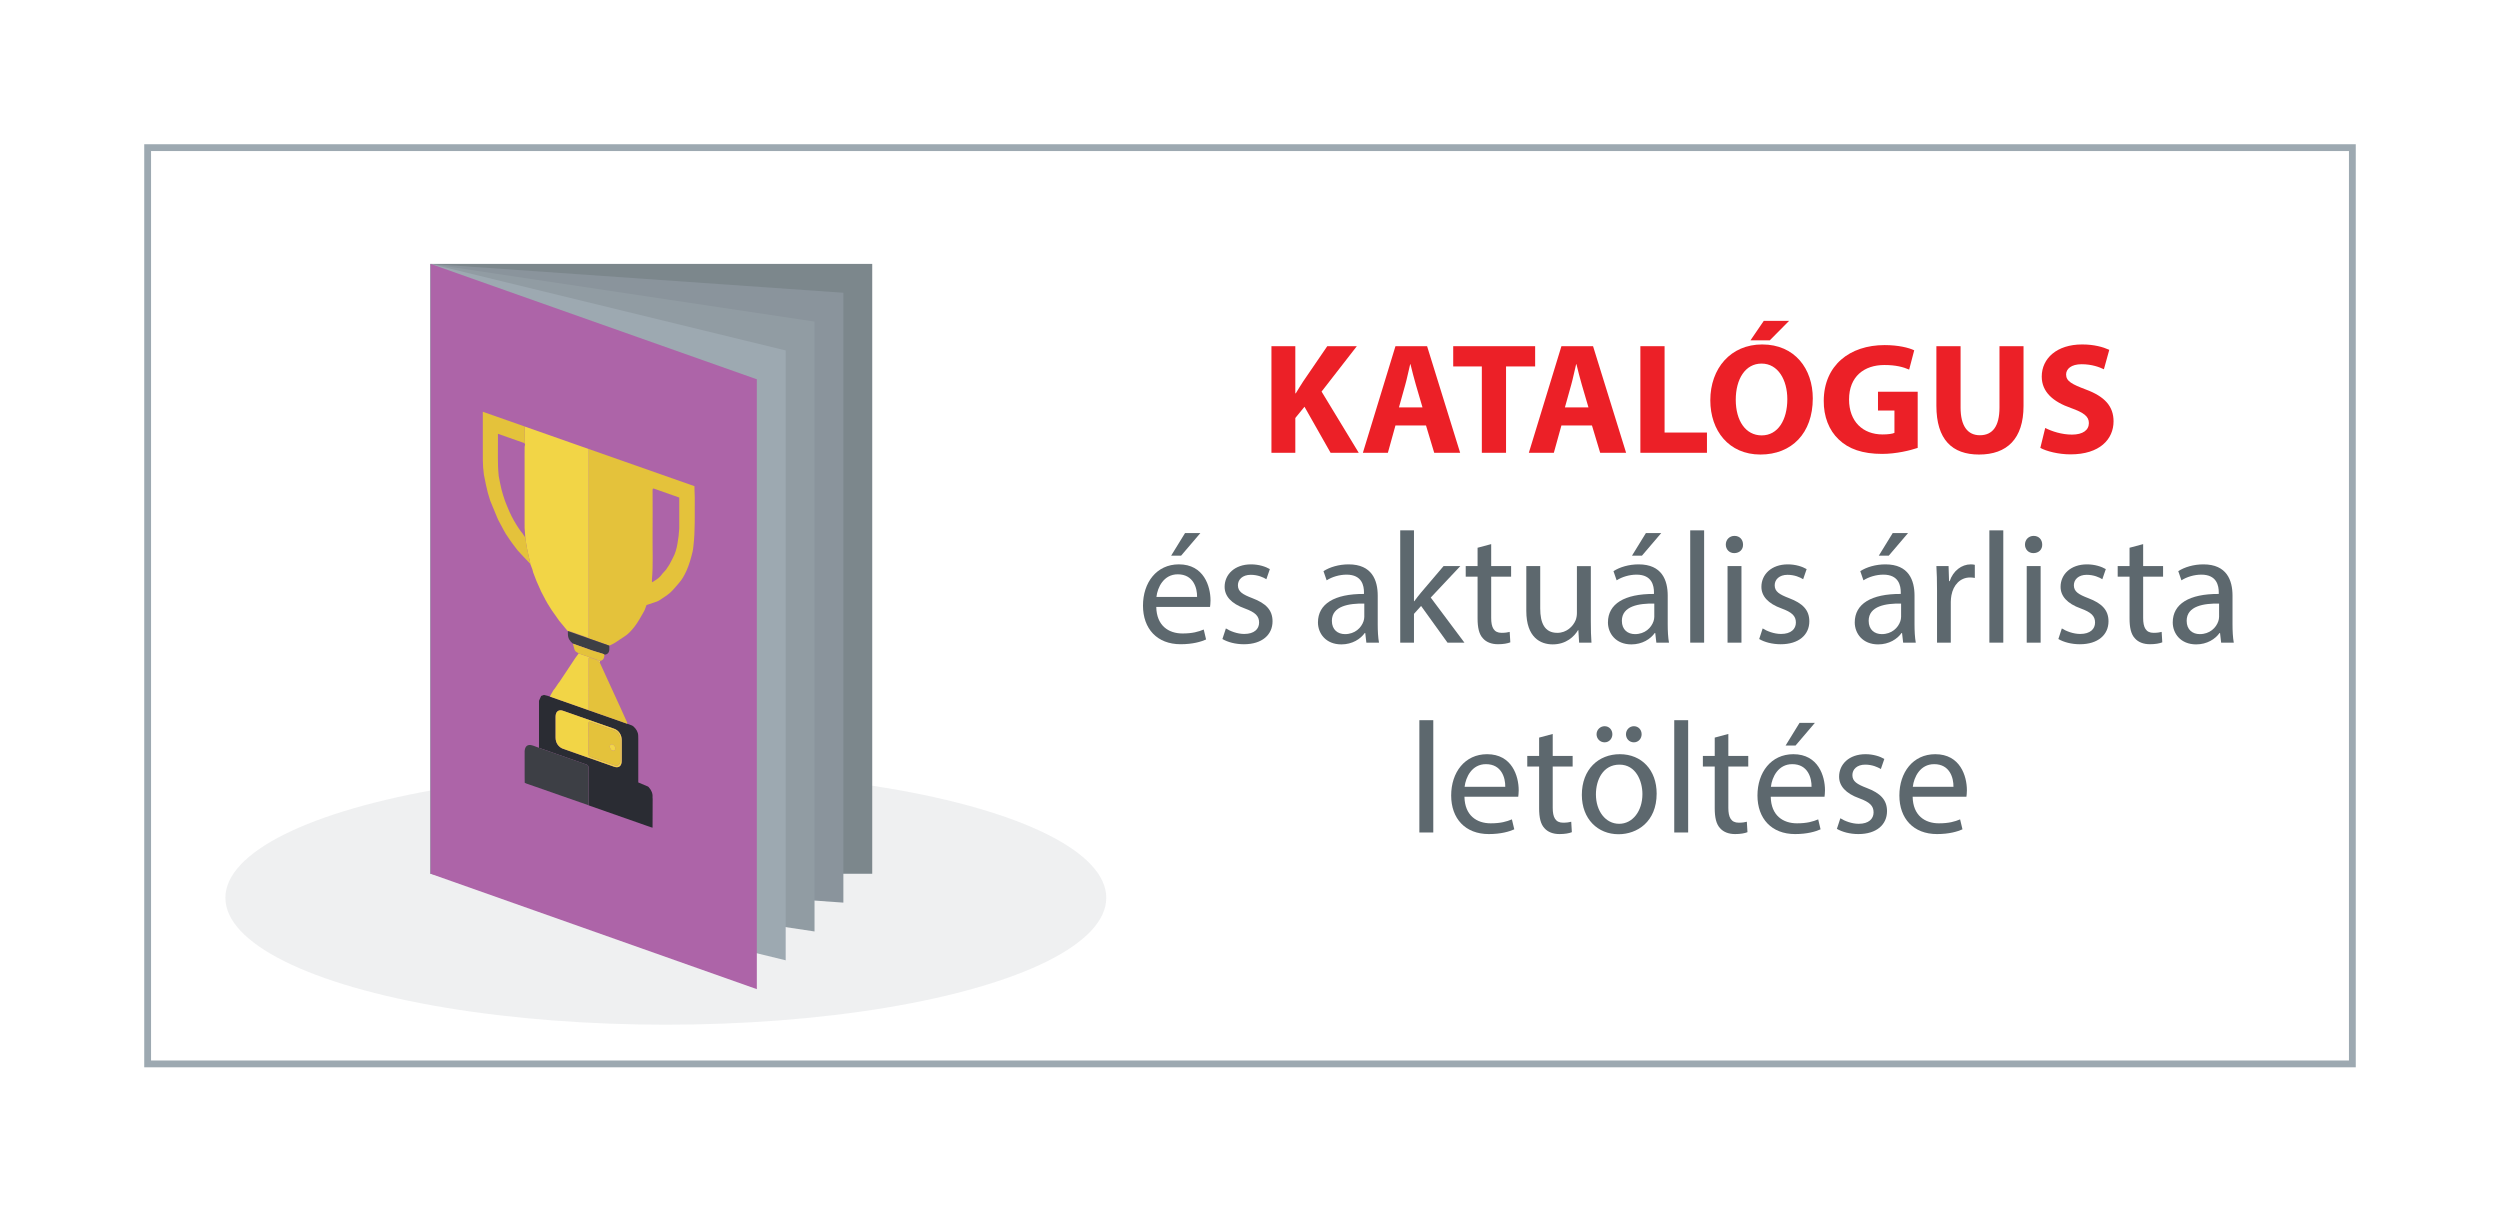 <?xml version="1.0" encoding="UTF-8"?>
<svg xmlns="http://www.w3.org/2000/svg" width="260" height="126" viewBox="0 0 260 126">
  <g id="Layer_1" data-name="Layer 1">
    <g>
      <path d="M132.23,36.004h2.483v4.901h.05c.246-.427,.51-.822,.756-1.217l2.518-3.685h3.075l-3.668,4.721,3.865,6.366h-2.928l-2.714-4.787-.954,1.168v3.619h-2.483v-11.086Z" fill="#ec2027"/>
      <path d="M145.128,44.245l-.789,2.846h-2.6l3.389-11.086h3.29l3.438,11.086h-2.697l-.856-2.846h-3.175Zm2.812-1.875l-.69-2.353c-.197-.658-.395-1.48-.56-2.138h-.032c-.165,.658-.329,1.497-.511,2.138l-.657,2.353h2.45Z" fill="#ec2027"/>
      <path d="M154.111,38.11h-2.977v-2.106h8.521v2.106h-3.027v8.981h-2.517v-8.981Z" fill="#ec2027"/>
      <path d="M162.388,44.245l-.789,2.846h-2.6l3.389-11.086h3.29l3.438,11.086h-2.697l-.856-2.846h-3.175Zm2.812-1.875l-.69-2.353c-.197-.658-.395-1.48-.56-2.138h-.032c-.165,.658-.329,1.497-.511,2.138l-.657,2.353h2.45Z" fill="#ec2027"/>
      <path d="M170.599,36.004h2.517v8.981h4.408v2.106h-6.925v-11.086Z" fill="#ec2027"/>
      <path d="M188.53,41.432c0,3.635-2.204,5.84-5.444,5.84-3.29,0-5.214-2.484-5.214-5.642,0-3.323,2.121-5.807,5.394-5.807,3.405,0,5.264,2.55,5.264,5.609Zm-8.011,.148c0,2.171,1.02,3.701,2.698,3.701,1.694,0,2.664-1.612,2.664-3.767,0-1.99-.953-3.701-2.681-3.701-1.694,0-2.682,1.612-2.682,3.767Zm5.544-8.208l-2.007,2.023h-2.007l1.382-2.023h2.632Z" fill="#ec2027"/>
      <path d="M199.44,46.581c-.773,.263-2.237,.625-3.701,.625-2.023,0-3.487-.51-4.507-1.497-1.02-.954-1.579-2.401-1.562-4.03,.016-3.685,2.697-5.79,6.332-5.79,1.432,0,2.533,.279,3.076,.543l-.526,2.006c-.608-.263-1.365-.477-2.582-.477-2.089,0-3.668,1.185-3.668,3.586,0,2.287,1.431,3.635,3.486,3.635,.576,0,1.037-.066,1.234-.165v-2.319h-1.711v-1.957h4.129v5.839Z" fill="#ec2027"/>
      <path d="M203.9,36.004v6.382c0,1.908,.724,2.879,2.007,2.879,1.315,0,2.039-.921,2.039-2.879v-6.382h2.501v6.218c0,3.421-1.728,5.05-4.622,5.05-2.797,0-4.441-1.546-4.441-5.083v-6.185h2.517Z" fill="#ec2027"/>
      <path d="M212.703,44.508c.675,.346,1.711,.691,2.78,.691,1.151,0,1.76-.477,1.76-1.201,0-.691-.526-1.086-1.859-1.563-1.842-.641-3.043-1.661-3.043-3.273,0-1.892,1.579-3.339,4.195-3.339,1.25,0,2.171,.263,2.829,.559l-.56,2.023c-.444-.214-1.233-.526-2.319-.526s-1.612,.494-1.612,1.069c0,.707,.625,1.02,2.057,1.562,1.957,.724,2.878,1.744,2.878,3.306,0,1.859-1.431,3.438-4.474,3.438-1.267,0-2.517-.329-3.142-.674l.51-2.073Z" fill="#ec2027"/>
      <path d="M120.252,63.118c.033,1.957,1.283,2.763,2.73,2.763,1.037,0,1.662-.181,2.205-.411l.246,1.036c-.51,.231-1.382,.494-2.648,.494-2.451,0-3.915-1.612-3.915-4.014s1.415-4.293,3.734-4.293c2.599,0,3.29,2.286,3.29,3.75,0,.296-.033,.526-.05,.675h-5.592Zm4.244-1.037c.017-.921-.378-2.352-2.007-2.352-1.464,0-2.106,1.349-2.22,2.352h4.227Zm.346-6.645l-2.007,2.352h-1.036l1.447-2.352h1.596Z" fill="#5d686e"/>
      <path d="M127.492,65.355c.428,.28,1.185,.576,1.908,.576,1.053,0,1.547-.526,1.547-1.185,0-.69-.411-1.069-1.48-1.463-1.432-.51-2.106-1.3-2.106-2.254,0-1.283,1.036-2.335,2.747-2.335,.806,0,1.512,.23,1.956,.493l-.362,1.053c-.312-.197-.887-.46-1.627-.46-.856,0-1.332,.494-1.332,1.085,0,.658,.477,.954,1.513,1.349,1.381,.526,2.088,1.217,2.088,2.401,0,1.398-1.085,2.386-2.976,2.386-.872,0-1.678-.214-2.237-.543l.361-1.103Z" fill="#5d686e"/>
      <path d="M142.101,66.835l-.115-1.003h-.05c-.444,.625-1.299,1.185-2.435,1.185-1.611,0-2.434-1.136-2.434-2.287,0-1.924,1.71-2.977,4.786-2.96v-.165c0-.658-.181-1.842-1.81-1.842-.74,0-1.513,.231-2.072,.592l-.329-.954c.658-.428,1.612-.707,2.615-.707,2.435,0,3.026,1.661,3.026,3.257v2.977c0,.691,.033,1.365,.132,1.908h-1.315Zm-.214-4.062c-1.579-.033-3.372,.247-3.372,1.793,0,.938,.625,1.382,1.365,1.382,1.036,0,1.694-.658,1.925-1.333,.049-.147,.082-.312,.082-.46v-1.382Z" fill="#5d686e"/>
      <path d="M147.054,62.526h.033c.197-.28,.477-.625,.707-.905l2.336-2.747h1.743l-3.076,3.273,3.504,4.688h-1.76l-2.747-3.816-.74,.823v2.993h-1.431v-11.678h1.431v7.369Z" fill="#5d686e"/>
      <path d="M155.083,56.588v2.286h2.072v1.102h-2.072v4.293c0,.986,.279,1.546,1.086,1.546,.378,0,.657-.05,.839-.099l.065,1.086c-.279,.114-.724,.197-1.283,.197-.674,0-1.217-.214-1.562-.609-.411-.427-.56-1.135-.56-2.072v-4.342h-1.233v-1.102h1.233v-1.908l1.415-.378Z" fill="#5d686e"/>
      <path d="M165.447,64.664c0,.822,.017,1.546,.066,2.171h-1.283l-.082-1.299h-.033c-.378,.641-1.217,1.48-2.632,1.48-1.25,0-2.747-.691-2.747-3.487v-4.655h1.447v4.409c0,1.513,.461,2.533,1.776,2.533,.971,0,1.645-.675,1.908-1.316,.083-.214,.132-.477,.132-.74v-4.885h1.447v5.79Z" fill="#5d686e"/>
      <path d="M172.26,66.835l-.115-1.003h-.05c-.443,.625-1.299,1.185-2.435,1.185-1.611,0-2.434-1.136-2.434-2.287,0-1.924,1.71-2.977,4.786-2.96v-.165c0-.658-.181-1.842-1.81-1.842-.74,0-1.513,.231-2.072,.592l-.329-.954c.658-.428,1.612-.707,2.615-.707,2.435,0,3.026,1.661,3.026,3.257v2.977c0,.691,.033,1.365,.132,1.908h-1.315Zm-.214-4.062c-1.579-.033-3.372,.247-3.372,1.793,0,.938,.625,1.382,1.365,1.382,1.036,0,1.694-.658,1.925-1.333,.049-.147,.082-.312,.082-.46v-1.382Zm.724-7.336l-2.007,2.352h-1.036l1.447-2.352h1.596Z" fill="#5d686e"/>
      <path d="M175.782,55.157h1.447v11.678h-1.447v-11.678Z" fill="#5d686e"/>
      <path d="M181.276,56.637c.017,.493-.345,.888-.921,.888-.51,0-.872-.395-.872-.888,0-.51,.379-.905,.905-.905,.543,0,.888,.395,.888,.905Zm-1.611,10.198v-7.961h1.447v7.961h-1.447Z" fill="#5d686e"/>
      <path d="M183.317,65.355c.428,.28,1.185,.576,1.908,.576,1.053,0,1.547-.526,1.547-1.185,0-.69-.411-1.069-1.48-1.463-1.432-.51-2.106-1.3-2.106-2.254,0-1.283,1.036-2.335,2.747-2.335,.806,0,1.513,.23,1.957,.493l-.362,1.053c-.312-.197-.888-.46-1.628-.46-.856,0-1.332,.494-1.332,1.085,0,.658,.477,.954,1.513,1.349,1.382,.526,2.089,1.217,2.089,2.401,0,1.398-1.085,2.386-2.977,2.386-.872,0-1.678-.214-2.237-.543l.361-1.103Z" fill="#5d686e"/>
      <path d="M197.928,66.835l-.115-1.003h-.05c-.443,.625-1.299,1.185-2.435,1.185-1.611,0-2.434-1.136-2.434-2.287,0-1.924,1.71-2.977,4.786-2.96v-.165c0-.658-.181-1.842-1.81-1.842-.74,0-1.513,.231-2.072,.592l-.329-.954c.658-.428,1.612-.707,2.615-.707,2.435,0,3.026,1.661,3.026,3.257v2.977c0,.691,.033,1.365,.132,1.908h-1.315Zm-.214-4.062c-1.579-.033-3.372,.247-3.372,1.793,0,.938,.625,1.382,1.365,1.382,1.036,0,1.694-.658,1.925-1.333,.049-.147,.082-.312,.082-.46v-1.382Zm.724-7.336l-2.007,2.352h-1.036l1.447-2.352h1.596Z" fill="#5d686e"/>
      <path d="M201.45,61.358c0-.938-.017-1.744-.066-2.484h1.267l.05,1.563h.065c.362-1.069,1.233-1.744,2.204-1.744,.165,0,.279,.016,.411,.049v1.365c-.147-.033-.296-.049-.493-.049-1.02,0-1.744,.773-1.941,1.858-.032,.198-.065,.428-.065,.675v4.243h-1.431v-5.477Z" fill="#5d686e"/>
      <path d="M206.895,55.157h1.447v11.678h-1.447v-11.678Z" fill="#5d686e"/>
      <path d="M212.39,56.637c.017,.493-.345,.888-.921,.888-.51,0-.872-.395-.872-.888,0-.51,.379-.905,.905-.905,.543,0,.888,.395,.888,.905Zm-1.611,10.198v-7.961h1.447v7.961h-1.447Z" fill="#5d686e"/>
      <path d="M214.431,65.355c.428,.28,1.185,.576,1.908,.576,1.053,0,1.547-.526,1.547-1.185,0-.69-.411-1.069-1.48-1.463-1.432-.51-2.106-1.3-2.106-2.254,0-1.283,1.036-2.335,2.747-2.335,.806,0,1.513,.23,1.957,.493l-.362,1.053c-.312-.197-.888-.46-1.628-.46-.856,0-1.332,.494-1.332,1.085,0,.658,.477,.954,1.513,1.349,1.382,.526,2.089,1.217,2.089,2.401,0,1.398-1.085,2.386-2.977,2.386-.872,0-1.678-.214-2.237-.543l.361-1.103Z" fill="#5d686e"/>
      <path d="M222.888,56.588v2.286h2.072v1.102h-2.072v4.293c0,.986,.279,1.546,1.086,1.546,.378,0,.657-.05,.839-.099l.065,1.086c-.279,.114-.724,.197-1.283,.197-.674,0-1.217-.214-1.562-.609-.411-.427-.56-1.135-.56-2.072v-4.342h-1.233v-1.102h1.233v-1.908l1.415-.378Z" fill="#5d686e"/>
      <path d="M230.999,66.835l-.115-1.003h-.05c-.444,.625-1.299,1.185-2.435,1.185-1.611,0-2.434-1.136-2.434-2.287,0-1.924,1.71-2.977,4.786-2.96v-.165c0-.658-.181-1.842-1.81-1.842-.74,0-1.513,.231-2.072,.592l-.329-.954c.658-.428,1.612-.707,2.615-.707,2.435,0,3.026,1.661,3.026,3.257v2.977c0,.691,.033,1.365,.132,1.908h-1.315Zm-.214-4.062c-1.579-.033-3.372,.247-3.372,1.793,0,.938,.625,1.382,1.365,1.382,1.036,0,1.694-.658,1.925-1.333,.049-.147,.082-.312,.082-.46v-1.382Z" fill="#5d686e"/>
      <path d="M147.614,74.9h1.447v11.679h-1.447v-11.679Z" fill="#5d686e"/>
      <path d="M152.303,82.861c.033,1.958,1.283,2.764,2.731,2.764,1.036,0,1.661-.181,2.204-.411l.247,1.036c-.51,.231-1.382,.493-2.648,.493-2.451,0-3.915-1.611-3.915-4.013s1.415-4.294,3.734-4.294c2.599,0,3.289,2.287,3.289,3.751,0,.296-.032,.526-.049,.674h-5.593Zm4.244-1.036c.016-.921-.379-2.353-2.007-2.353-1.464,0-2.106,1.35-2.221,2.353h4.228Z" fill="#5d686e"/>
      <path d="M161.483,76.331v2.287h2.072v1.102h-2.072v4.293c0,.987,.279,1.547,1.086,1.547,.378,0,.657-.05,.839-.099l.065,1.085c-.279,.115-.724,.197-1.283,.197-.674,0-1.217-.214-1.562-.608-.411-.428-.56-1.135-.56-2.072v-4.343h-1.233v-1.102h1.233v-1.908l1.415-.379Z" fill="#5d686e"/>
      <path d="M172.292,82.532c0,2.944-2.039,4.228-3.964,4.228-2.155,0-3.816-1.579-3.816-4.096,0-2.664,1.743-4.228,3.948-4.228,2.286,0,3.832,1.662,3.832,4.096Zm-6.316,.083c0,1.743,1.004,3.06,2.418,3.06,1.382,0,2.418-1.3,2.418-3.093,0-1.349-.674-3.06-2.385-3.06s-2.451,1.579-2.451,3.093Zm.066-6.251c0-.461,.378-.839,.839-.839,.46,0,.806,.362,.806,.839,0,.444-.329,.839-.806,.839-.494,0-.839-.395-.839-.839Zm3.059,0c0-.461,.362-.839,.823-.839,.46,0,.806,.362,.806,.839,0,.444-.329,.839-.806,.839-.494,0-.823-.395-.823-.839Z" fill="#5d686e"/>
      <path d="M174.121,74.9h1.447v11.679h-1.447v-11.679Z" fill="#5d686e"/>
      <path d="M179.747,76.331v2.287h2.072v1.102h-2.072v4.293c0,.987,.279,1.547,1.086,1.547,.378,0,.657-.05,.839-.099l.065,1.085c-.279,.115-.724,.197-1.283,.197-.674,0-1.217-.214-1.562-.608-.411-.428-.56-1.135-.56-2.072v-4.343h-1.233v-1.102h1.233v-1.908l1.415-.379Z" fill="#5d686e"/>
      <path d="M184.157,82.861c.033,1.958,1.283,2.764,2.731,2.764,1.036,0,1.661-.181,2.204-.411l.247,1.036c-.51,.231-1.382,.493-2.648,.493-2.451,0-3.915-1.611-3.915-4.013s1.415-4.294,3.734-4.294c2.599,0,3.289,2.287,3.289,3.751,0,.296-.032,.526-.049,.674h-5.593Zm4.244-1.036c.016-.921-.379-2.353-2.007-2.353-1.464,0-2.106,1.35-2.221,2.353h4.228Zm.345-6.646l-2.007,2.353h-1.036l1.448-2.353h1.595Z" fill="#5d686e"/>
      <path d="M191.397,85.099c.428,.279,1.185,.576,1.908,.576,1.053,0,1.547-.526,1.547-1.185,0-.691-.411-1.069-1.48-1.464-1.432-.51-2.106-1.3-2.106-2.254,0-1.283,1.036-2.336,2.747-2.336,.806,0,1.513,.231,1.957,.494l-.362,1.053c-.312-.197-.888-.461-1.628-.461-.856,0-1.332,.493-1.332,1.086,0,.657,.477,.954,1.513,1.349,1.382,.526,2.089,1.217,2.089,2.401,0,1.398-1.085,2.385-2.977,2.385-.872,0-1.678-.214-2.237-.542l.361-1.103Z" fill="#5d686e"/>
      <path d="M198.916,82.861c.033,1.958,1.283,2.764,2.731,2.764,1.036,0,1.661-.181,2.204-.411l.247,1.036c-.51,.231-1.382,.493-2.648,.493-2.451,0-3.915-1.611-3.915-4.013s1.415-4.294,3.734-4.294c2.599,0,3.289,2.287,3.289,3.751,0,.296-.032,.526-.049,.674h-5.593Zm4.244-1.036c.016-.921-.379-2.353-2.007-2.353-1.464,0-2.106,1.35-2.221,2.353h4.228Z" fill="#5d686e"/>
    </g>
  </g>
  <g id="Layer_2" data-name="Layer 2">
    <ellipse cx="69.247" cy="93.372" rx="45.806" ry="13.197" fill="#5d686e" opacity=".1"/>
    <path d="M244.291,15.709V110.291H15.709V15.709H244.291m.709-.709H15V111H245V15h0Z" fill="#9da9b1"/>
    <g>
      <rect x="44.782" y="27.447" width="45.928" height="63.425" transform="translate(135.494 118.318) rotate(-180)" fill="#7c878c"/>
      <polygon points="44.782 90.872 87.711 93.872 87.711 30.447 44.782 27.447 44.782 90.872" fill="#8a949c"/>
      <polygon points="44.782 90.872 84.711 96.872 84.711 33.447 44.782 27.447 44.782 90.872" fill="#919ca3"/>
      <polygon points="44.782 90.872 81.711 99.872 81.711 36.447 44.782 27.447 44.782 90.872" fill="#9da9b1"/>
      <polygon points="44.782 90.872 78.711 102.872 78.711 39.447 44.782 27.447 44.782 90.872" fill="#ad64a8"/>
      <g>
        <path d="M61.218,46.693l11.004,3.868c.003,.144,.004,.287,.008,.432,.007,.246,.017,.492,.025,.738-.014,1.702,.055,3.437-.141,5.068-.023,.191-.04,.387-.083,.566-.084,.351-.175,.699-.282,1.035-.103,.325-.214,.646-.35,.945-.219,.483-.468,.939-.804,1.308-.297,.325-.565,.69-.889,.977-.335,.297-.72,.525-1.089,.775-.109,.074-.231,.131-.357,.176-.327,.116-.66,.221-.99,.332-.023,.008-.043,.029-.053,.054-.082,.207-.138,.437-.244,.62-.311,.539-.606,1.099-.975,1.575-.322,.415-.674,.807-1.117,1.074-.317,.191-.613,.418-.927,.614-.184,.115-.387,.2-.581,.298l-4.305-1.516c.06,.003,.12-.009,.18,.012,.573,.197,1.145,.4,1.718,.601q.251,.088,.252-.203c0-6.449,0-12.899,0-19.349Zm7.996,12.608l.008-.003,.028-.023,.156-.24,.218-.331,.364-.696c.237-.437,.38-.941,.47-1.482l.117-.781,.068-.8,0-.822v-.825l-0-.366v-1.187c-.881-.309-1.727-.6-2.574-.91-.171-.062-.202-.013-.201,.16,.005,1.546,.014,3.093-.001,4.631-.016,1.536,.072,3.111-.063,4.604-.008,.089-.001,.185-.001,.329,.122-.072,.209-.121,.295-.173,.308-.186,.585-.413,.796-.729l.293-.322,0-.001,.026-.034Z" fill="#e4c23b"/>
        <path d="M61.218,46.693c0,6.449,0,12.899,0,19.349q0,.291-.252,.203c-.573-.201-1.145-.404-1.718-.601-.06-.021-.12-.009-.18-.012,0,.01-.004,.013-.013,.009-.062-.073-.125-.145-.187-.219-.24-.289-.48-.58-.72-.87l-.439-.626-.33-.466-.402-.64-.229-.402-.504-.961-.014-.048-.434-.973-.287-.749-.076-.203-.004-.047c-.023-.081-.041-.163-.07-.242-.067-.185-.14-.37-.211-.554-.009-.063-.013-.126-.027-.19-.11-.497-.232-.995-.329-1.49-.07-.354-.107-.705-.159-1.057l-.074-.998-.002-.67v-5.764l0-.824-.001-.367c.002-.273,.002-.546,.006-.818,.002-.123,.104-.214-.012-.374,.011-.011,.033-.019,.032-.035-.006-.566-.014-1.132-.022-1.699l6.654,2.339Z" fill="#f2d546"/>
        <path d="M54.564,44.354c.008,.566,.016,1.133,.022,1.699,0,.015-.021,.023-.032,.035-.916-.322-1.832-.644-2.768-.973,0,.255-.003,.479,0,.705,.016,1.2-.054,2.372,.075,3.608,.003,.028-.001,.055,.005,.084,.095,.465,.176,.931,.291,1.396,.095,.382,.221,.766,.35,1.147,.087,.257,.205,.508,.305,.763,.238,.607,.544,1.185,.887,1.746,.142,.234,.301,.457,.457,.682,.057,.082,.126,.154,.189,.23l-.001-.001,.072,.116,.22,.311c.052,.352,.089,.704,.159,1.058,.098,.496,.22,.994,.329,1.49,.014,.064,.018,.127,.027,.19-.241-.253-.483-.504-.723-.759-.201-.213-.398-.431-.597-.647l-.511-.672-.284-.398-.439-.655-.226-.398-.513-.961-.033-.057c-.039-.089-.08-.177-.117-.266-.242-.586-.483-1.171-.725-1.757l-.252-.831c-.068-.291-.14-.582-.202-.872-.072-.333-.136-.666-.203-1l-.081-.767c-.01-.249-.029-.501-.03-.746-.003-1.677-.002-3.353-.002-5.03l4.35,1.529Z" fill="#e4c23b"/>
        <path d="M63.373,67.147c-.001,.081-.008,.16-.003,.243,.029,.449-.149,.672-.508,.698-.049-.031-.099-.075-.148-.09-.409-.129-.818-.241-1.227-.381-.638-.218-1.276-.454-1.914-.682-.31-.245-.5-.549-.51-.943-.003-.117-.006-.234-.009-.352,.009,.004,.013,0,.013-.009l4.305,1.516Z" fill="#3d3f45"/>
        <path d="M67.876,83.124c-.003,.897-.006,1.794-.009,2.691-0,.081,0,.163,0,.263-.061-.016-.113-.025-.165-.043-2.138-.75-4.275-1.5-6.413-2.251-.024-.009-.048-.023-.072-.034,0-1.296,0-2.592,0-3.888q0-.271-.233-.353c-1.644-.579-3.287-1.158-4.931-1.736l.003-.777v-4.119l.225-.498,.292-.106,.403,.098,.215,.074,4.026,1.416,4.021,1.412,.442,.16,.072,.03,.142,.099c.279,.263,.467,.565,.48,.943,.004,.11,.004,.219,.007,.328v4.539l1.016,.431,.074,.065c.285,.319,.426,.665,.394,1.048-.005,.065,.007,.139,.012,.208Zm-6.65-4.312v-.001c.883,.31,1.766,.621,2.649,.931,.469,.164,.779-.071,.781-.598,.003-.733,.003-1.467-0-2.201-.002-.523-.315-.986-.783-1.151-1.772-.626-3.544-1.249-5.316-1.87-.466-.163-.776,.085-.776,.609-.001,.734-.001,1.467-0,2.201,0,.522,.309,.977,.779,1.143,.889,.314,1.778,.625,2.667,.938Z" fill="#2a2c33"/>
        <path d="M65.237,75.272l-4.021-1.412c0-1.747,.001-3.494,.001-5.242,0-.055-.008-.115,.004-.162,.009-.035,.046-.084,.066-.075,.367,.175,.762,.116,1.098,.541,.322,.704,.644,1.409,.966,2.112,.401,.876,.805,1.75,1.205,2.626,.226,.494,.448,.99,.669,1.485,.017,.037,.008,.083,.011,.125Z" fill="#e4c23b"/>
        <path d="M62.386,68.924c-.337-.426-.732-.367-1.098-.541-.019-.009-.057,.04-.066,.075-.012,.047-.004,.107-.004,.162-0,1.747-.001,3.494-.001,5.242l-4.026-1.416c.033-.067,.062-.138,.098-.202,.091-.161,.184-.319,.277-.478l.139-.167,.354-.525c.043-.055,.09-.107,.13-.166,.252-.376,.502-.754,.753-1.132l.885-1.335,.073-.1,.28-.384c.637,.222,1.275,.443,1.912,.664,.106,.037,.212,.073,.318,.109l-.027,.194Z" fill="#f2d546"/>
        <path d="M62.413,68.73c-.106-.036-.212-.072-.318-.109-.637-.221-1.275-.443-1.912-.664l-.317-.207-.107-.16-.184-.655c.638,.228,1.276,.464,1.913,.681,.409,.14,.818,.252,1.227,.381,.049,.015,.098,.06,.148,.09-.012,.36-.138,.6-.449,.642Z" fill="#e4c23b"/>
        <path d="M56.054,77.772c1.644,.579,3.287,1.158,4.931,1.736q.233,.082,.233,.353c0,1.296,0,2.592-0,3.888-.997-.347-1.993-.694-2.99-1.042-.905-.316-1.81-.634-2.716-.951l-.73-.252-.213-.094-.007-.824v-1.647l-.001-.823c.033-.408,.205-.652,.577-.64,.119,.004,.251,.061,.377,.095l.538,.201Z" fill="#3d3f45"/>
        <path d="M61.227,78.812c-.889-.312-1.778-.624-2.667-.938-.469-.166-.778-.621-.779-1.143-.001-.734-.001-1.468,0-2.201,.001-.523,.31-.772,.776-.609,1.772,.621,3.544,1.244,5.316,1.87,.469,.166,.781,.628,.783,1.151,.003,.735,.003,1.469,0,2.201-.002,.527-.312,.762-.781,.598-.883-.309-1.766-.62-2.649-.931v.001Zm-.01-1.972c0,.535,.004,1.071-.003,1.604-.002,.147,.03,.214,.172,.263,.847,.291,1.693,.594,2.539,.888,.321,.112,.581-.089,.582-.449,.003-.767,.003-1.536,0-2.304-.001-.355-.279-.762-.596-.874-.84-.297-1.681-.588-2.521-.89-.136-.049-.178-.02-.176,.136,.007,.544,.003,1.085,.003,1.627Z" fill="#f2d546"/>
        <path d="M61.217,76.84c0-.542,.005-1.082-.003-1.627-.002-.155,.04-.184,.176-.136,.84,.302,1.681,.593,2.521,.89,.317,.112,.595,.519,.596,.874,.003,.769,.003,1.538-0,2.304-.002,.36-.261,.56-.582,.449-.847-.294-1.693-.597-2.539-.888-.142-.049-.173-.116-.172-.263,.007-.532,.003-1.069,.003-1.604Zm2.499,.585c-.126-.059-.283,.04-.3,.188-.016,.132,.127,.383,.253,.444,.143,.07,.312-.033,.326-.199,.014-.168-.104-.352-.278-.433Z" fill="#e4c23b"/>
        <path d="M63.716,77.424c.174,.082,.292,.265,.278,.433-.014,.166-.183,.269-.326,.199-.126-.061-.268-.312-.253-.444,.018-.148,.175-.247,.3-.188Z" fill="#f2d546"/>
      </g>
    </g>
  </g>
</svg>